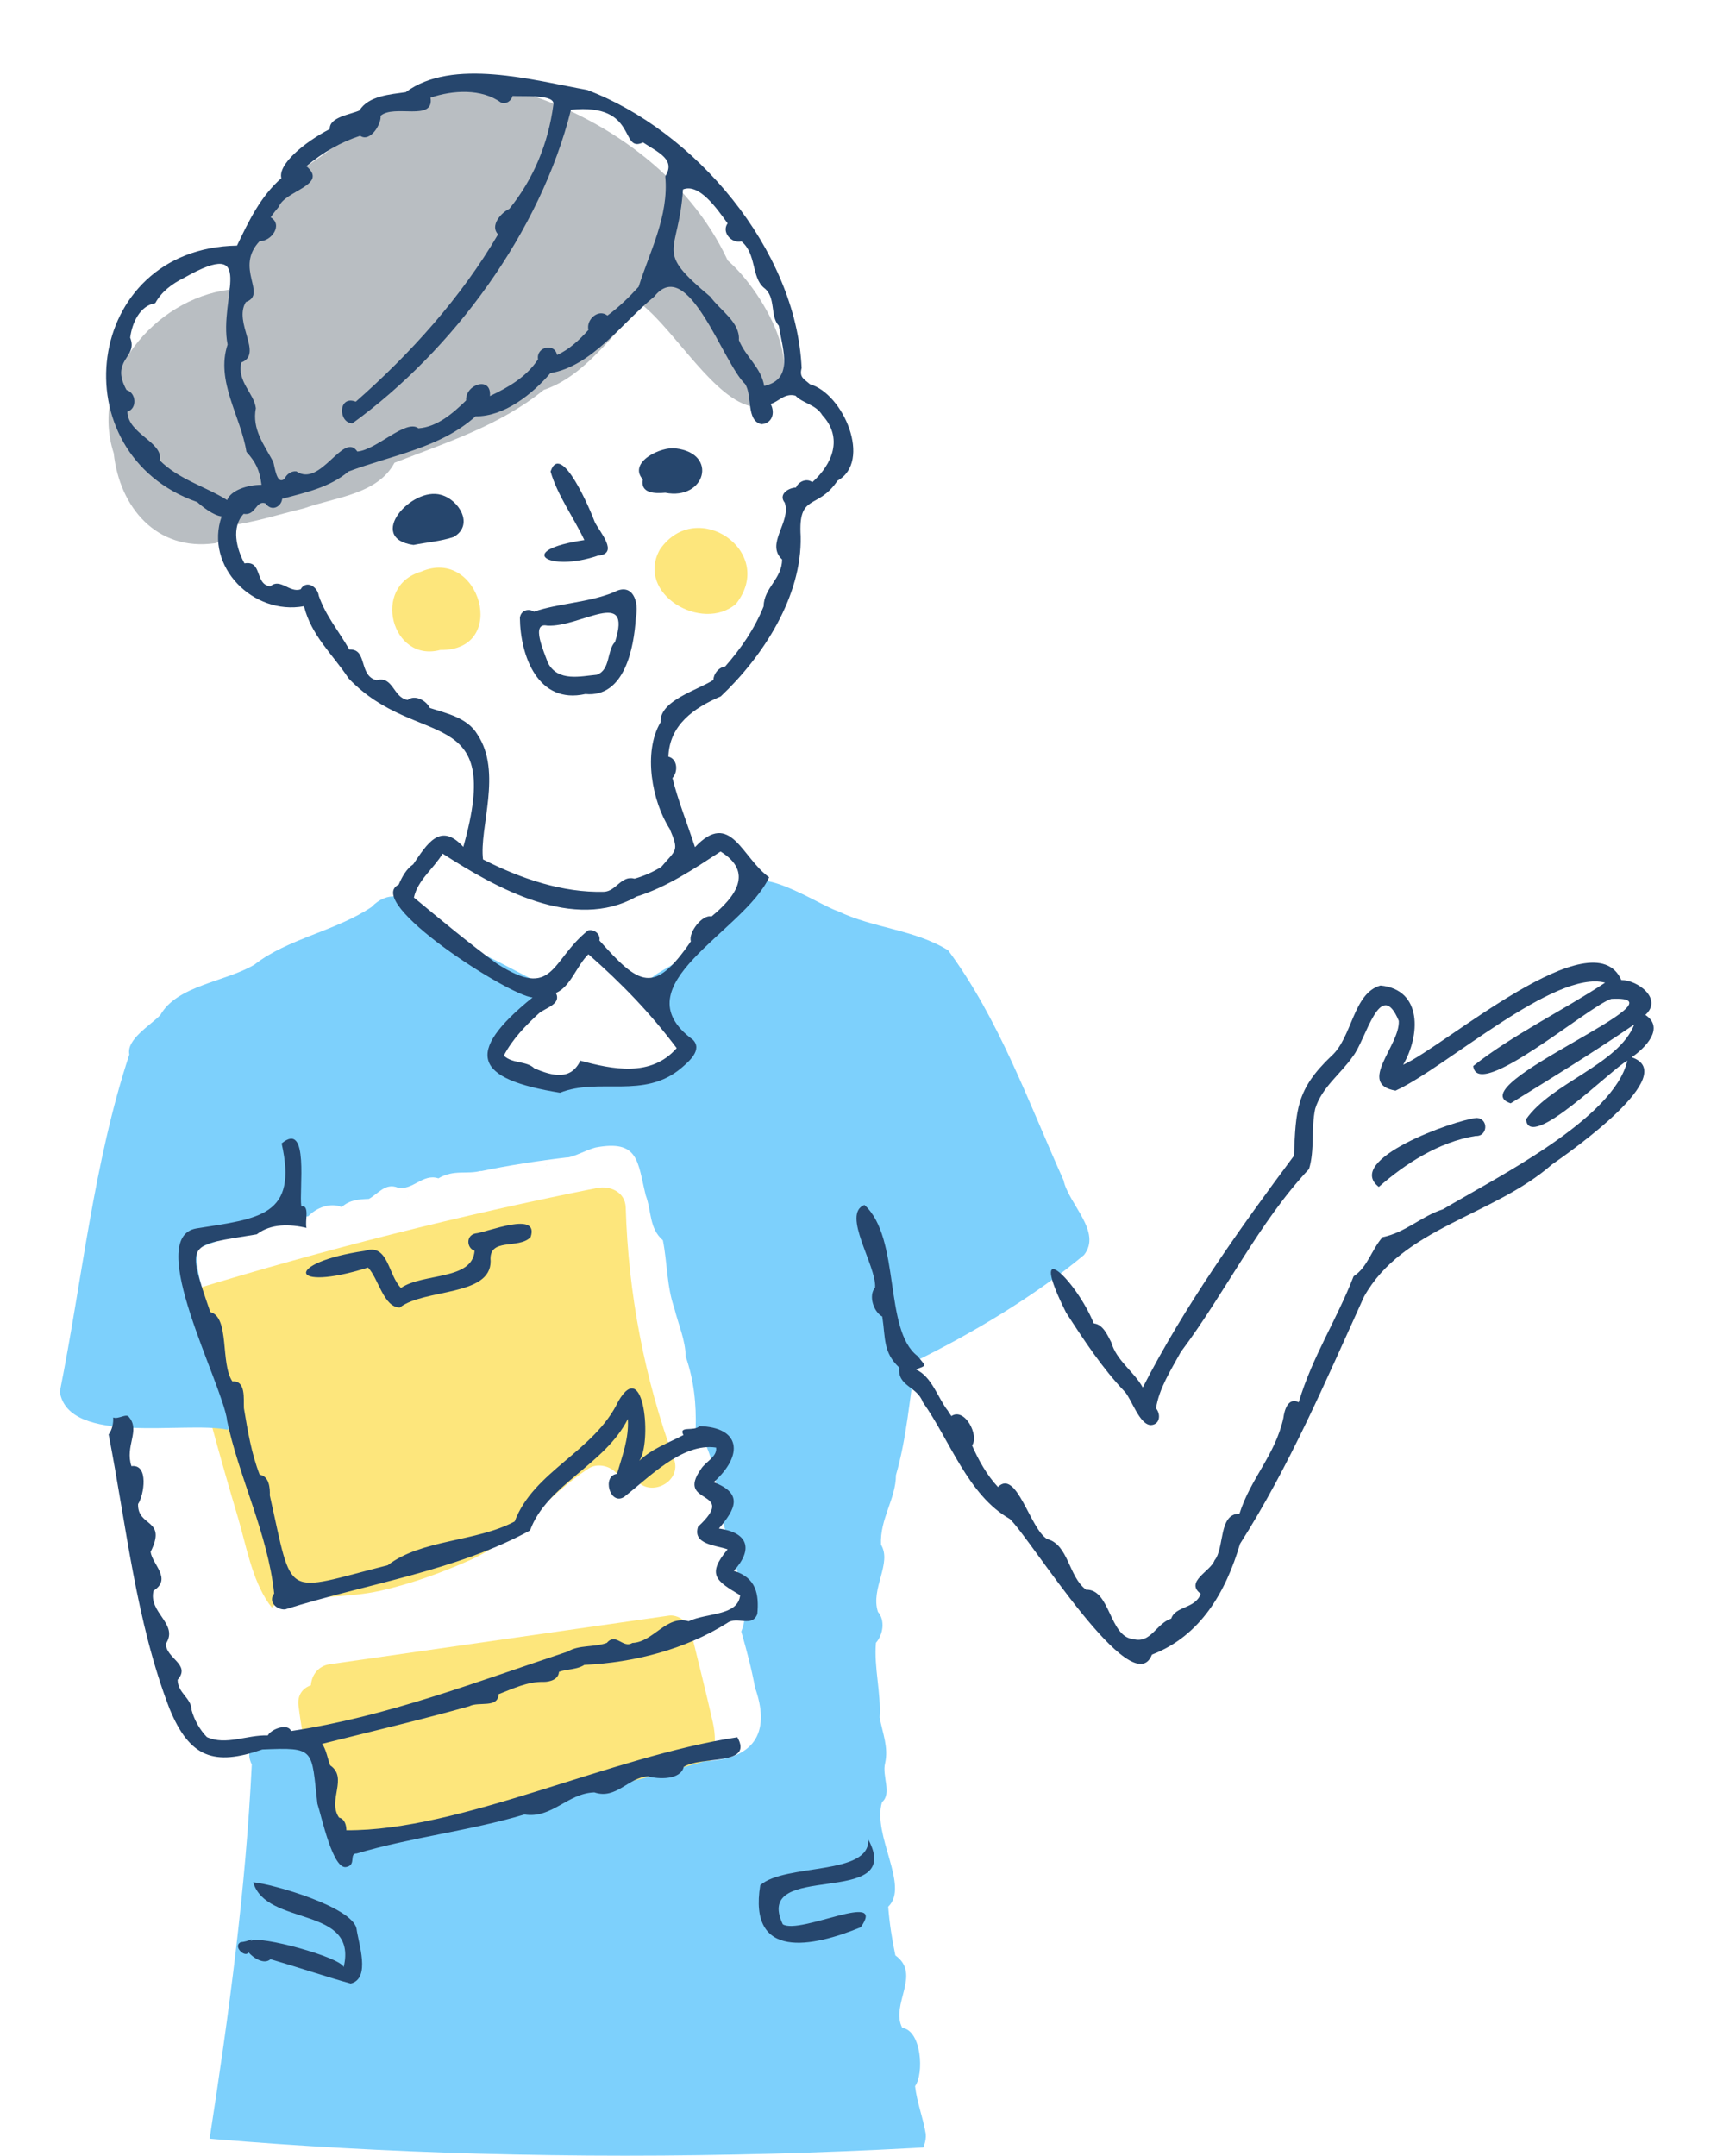 <?xml version="1.0" encoding="utf-8"?>
<!-- Generator: Adobe Illustrator 27.8.1, SVG Export Plug-In . SVG Version: 6.00 Build 0)  -->
<svg version="1.1" id="レイヤー_1" xmlns="http://www.w3.org/2000/svg" xmlns:xlink="http://www.w3.org/1999/xlink" x="0px"
	 y="0px" viewBox="0 0 122 153.16" style="enable-background:new 0 0 122 153.16;" xml:space="preserve">
<style type="text/css">
	.st0{clip-path:url(#SVGID_00000048495860702009019310000001678632555000065725_);}
	.st1{clip-path:url(#SVGID_00000115496702947992757570000010062877935323097504_);}
	.st2{fill:#FDE67C;}
	.st3{fill:#FFA384;}
	.st4{fill:#7DD0FC;}
	.st5{fill:#B9BEC2;}
	.st6{fill:#26466D;}
</style>
<g>
	<defs>
		<rect id="SVGID_1_" width="122" height="153.16"/>
	</defs>
	<clipPath id="SVGID_00000147211764303964480730000002006113667657814169_">
		<use xlink:href="#SVGID_1_"  style="overflow:visible;"/>
	</clipPath>
	<g style="clip-path:url(#SVGID_00000147211764303964480730000002006113667657814169_);">
		<g>
			<defs>
				<path id="SVGID_00000029764164881359412340000013435017892991086984_" d="M139,140.53c0,0-37.58,12.63-94.58,12.63
					S-41,140.53-41,140.53V0h180V140.53z"/>
			</defs>
			<clipPath id="SVGID_00000090293492113345273100000002583505501918342066_">
				<use xlink:href="#SVGID_00000029764164881359412340000013435017892991086984_"  style="overflow:visible;"/>
			</clipPath>
			<g style="clip-path:url(#SVGID_00000090293492113345273100000002583505501918342066_);">
				<path class="st2" d="M47.89,103.67c-2.1-5.76-3.25-11.75-3.43-17.87c-0.03-1.11-1.11-1.58-2.05-1.39
					c-9.7,1.93-19.3,4.35-28.76,7.25c-1.37,0.42-1.27,2.05-0.4,2.74c1.12,4.49,2.33,8.97,3.65,13.4c0.59,1.98,0.99,4.4,2.2,6.13
					c0.07,0.1,0.15,0.2,0.22,0.29c0.19-0.23,0.47-0.4,0.86-0.46c2.28-0.38,4.6-0.23,6.86-0.74c2.16-0.49,4.26-1.25,6.28-2.14
					c3.37-1.47,5.48-4.61,8.53-6.56c0.58-0.37,1.44-0.18,1.89,0.29c0.09,0.09,0.17,0.19,0.25,0.28c0.44-0.28,0.85-0.32,1.12,0.11
					C46.02,106.51,48.5,105.35,47.89,103.67z"/>
				<path class="st2" d="M50.65,122.38c-0.49-2.19-1.05-4.37-1.58-6.55c-0.15-0.6-0.92-1.13-1.54-1.04
					c-8.03,1.15-16.05,2.3-24.08,3.45c-0.87,0.12-1.31,0.81-1.36,1.5c-0.56,0.19-0.98,0.68-0.88,1.46c0.28,2.2,0.72,4.38,1.4,6.49
					c0.54,1.68,1.2,3.36,3.01,3.97c1.69,0.57,3.61,0.09,5.32-0.17c2.1-0.33,4.2-0.73,6.27-1.21c2.1-0.48,4.18-1.05,6.24-1.69
					c1.82-0.57,3.84-1.09,5.52-2C50.66,125.66,51.05,124.17,50.65,122.38z"/>
				<g>
					<path class="st3" d="M26.29,85.17c-0.02,0.01-0.04,0.01-0.06,0.02C26.25,85.18,26.27,85.17,26.29,85.17L26.29,85.17z"/>
					<path class="st4" d="M4.25,98.89c1.59-7.94,2.39-16.25,4.94-23.97c-0.23-1.08,1.53-2.09,2.2-2.8c1.21-2.13,4.64-2.35,6.7-3.59
						c2.35-1.84,5.72-2.36,8.3-4.08c2.3-2.38,4.85,1.45,6.38,2.73c1.73,0.56,3.68,1.74,5.33,2.54c0.87,1.6-2.71,3.29-2.59,5.44
						c2.6,1.98,3.34,2.05,6.34,0.83c2.52,0.95,5.18-0.36,7.52-1.43c-6.69-7.68-2.25-2.53,3.57-11.12c0.42-2.43,5.28,0.89,6.58,1.29
						c2.54,1.23,5.45,1.3,7.85,2.79c3.6,4.86,5.7,10.77,8.2,16.34c0.36,1.7,2.76,3.66,1.45,5.31c-3.49,2.91-7.96,5.58-11.97,7.54
						c-0.42,2.68-0.63,5.48-1.39,8.1c0,1.67-1.16,3.13-1.06,4.94c0.8,1.32-0.76,3.12-0.22,4.77c0.53,0.61,0.37,1.62-0.14,2.2
						c-0.15,1.78,0.37,3.52,0.26,5.31c0.23,1.16,0.64,2.13,0.39,3.25c-0.23,0.89,0.5,2.16-0.22,2.76c-0.71,2.35,1.98,5.97,0.44,7.43
						c0.09,1.16,0.27,2.32,0.51,3.46c1.88,1.34-0.38,3.49,0.49,5.15c1.37,0.18,1.56,3.25,0.91,4.14c0.13,1.16,0.57,2.24,0.76,3.39
						c0.09,1.12-0.92,1.72-0.41,2.98c3.18,0.81,0.05,6.02,1.5,8.14c2.52,0.72-0.02,3.84,1.14,5.52c1.46,0.51,0.79,2.68,0.77,3.72
						c0.12,1.97,2.1,3.75,0.87,5.83c0.1,2.4,2.35,4.36,1.12,6.76c-0.1,1.9,1.72,4.43,0.45,5.96c0.16,0.99,0.57,1.86,0.66,2.8
						c0.38,2.09-4.52,1.62-5.9,1.95c-7.77,1.05-15.39,1.42-23.3,1.3c-10.89,0.37-22.23,0.92-32.83-1.52
						c-2.18-0.32-0.11-5.48-0.01-6.91c0.55-3.26,0.95-6.63,1.07-9.94c2.23-17.67,6.11-34.98,6.98-52.83
						c-0.78-1.62,1.14-2.1,2.38-2.05c4.21-2.09,1.46,10.13,7.07,7.64c7.46-2.26,15.28-3.57,22.69-5.82
						c3.87-0.16,4.65-2.33,3.62-5.23c-0.25-1.36-0.6-2.67-0.98-3.99c0.8-1.98-0.45-4.35-0.9-6.55c-1.06-2.58-0.56-5.73-2.34-7.85
						c0.05-1.76-0.11-3.41-0.71-5.15c0,0.01,0,0.01,0,0.02c-0.01-1.16-0.52-2.29-0.8-3.42c0,0.01,0.01,0.01,0.01,0.02
						c-0.56-1.56-0.51-3.28-0.83-4.87c-0.99-0.86-0.79-2.06-1.22-3.2c-0.59-2.4-0.48-3.97-3.57-3.39l0,0c-0.69,0.19-1.3,0.57-2,0.72
						c0.03-0.01,0.05-0.02,0.07-0.03c-2.12,0.25-4.2,0.57-6.26,1c0.03-0.01,0.06-0.03,0.09-0.04c-1.05,0.29-1.93-0.12-3.06,0.54
						c-1.12-0.37-1.82,0.9-2.91,0.65c0.01,0,0.02,0.01,0.03,0.01c-0.89-0.36-1.4,0.44-2.06,0.8c-0.71,0.03-1.35,0.06-1.93,0.58
						c-0.81-0.34-1.79,0.04-2.37,0.65c-2.73,0.51-5.42,1.37-7.88,2.28c-0.53,3.06,4.03,11.42,2.14,12.89
						C13.18,100.95,4.87,102.74,4.25,98.89z"/>
					<path class="st3" d="M26.2,85.19c0.01,0,0.02-0.01,0.03-0.01C26.22,85.19,26.21,85.19,26.2,85.19z"/>
					<path class="st3" d="M48.7,96.42c-0.02,0.05-0.02,0.11-0.04,0.16C48.68,96.53,48.69,96.47,48.7,96.42L48.7,96.42z"/>
					<path class="st3" d="M22.54,86.29C22.54,86.28,22.55,86.28,22.54,86.29C22.55,86.28,22.55,86.28,22.54,86.29z"/>
					<path class="st3" d="M25.91,85.27C25.9,85.27,25.9,85.27,25.91,85.27c0.03,0,0.06,0,0.09-0.01
						C25.97,85.27,25.94,85.27,25.91,85.27z"/>
					<path class="st3" d="M26.3,85.16c0.01-0.01,0.03-0.01,0.04-0.01C26.32,85.16,26.31,85.16,26.3,85.16z"/>
					<path class="st3" d="M28.98,85.07c-0.01,0.03-0.01,0.06-0.01,0.1c0-0.02,0-0.03,0-0.05c0,0,0,0,0,0.01
						C28.97,85.11,28.97,85.09,28.98,85.07z"/>
					<path class="st3" d="M29,84.95c0-0.01,0-0.02,0.01-0.03C29.01,84.93,29.01,84.94,29,84.95z"/>
					<path class="st3" d="M31.28,83.84C31.28,83.84,31.28,83.83,31.28,83.84L31.28,83.84z"/>
					<path class="st3" d="M33.56,83.44c0.01,0,0.01,0,0.02,0C33.57,83.44,33.56,83.44,33.56,83.44z"/>
					<path class="st3" d="M38.76,82.86c0.05-0.05,0.1-0.1,0.16-0.14C38.87,82.76,38.81,82.81,38.76,82.86z"/>
					<path class="st3" d="M40.26,82.28h0.01C40.27,82.27,40.27,82.28,40.26,82.28z"/>
				</g>
				<path class="st2" d="M46.89,39.04c-1.77,3.16,3.02,5.94,5.41,3.86C55.21,39.2,49.49,35.27,46.89,39.04z"/>
				<path class="st2" d="M31.28,46.18c4.95,0.08,2.81-7.39-1.37-5.56C26.37,41.65,27.83,47.11,31.28,46.18z"/>
				<path class="st5" d="M8.08,32.2c0.42,3.86,3.05,6.97,7.18,6.4c0.73-0.16,1-0.7,0.98-1.26c1.84-0.21,3.57-0.8,5.35-1.22
					c2.19-0.79,5.23-0.98,6.44-3.24c3.69-1.44,7.5-2.65,10.61-5.18c2.91-0.97,4.87-3.96,6.99-6.04c2.35,1.87,5.17,6.78,7.86,7.23
					c4.72-1.38,0.82-8.15-1.78-10.38c-2.78-6-8.82-10.28-15.08-12.08c-1.1-0.14-2.69-1.15-3.53-0.09c-3.62,0.41-5.26,0.75-8.13,2.32
					c-0.67,2.04-2.89,2.53-4.49,4.33c-2.13,2.26-2.83,4.58-4.2,7.59C10.97,21.26,6.34,26.81,8.08,32.2z"/>
				<path class="st6" d="M57.55,27.3c-0.39-0.36-0.78-0.47-0.59-1.15c-0.39-8.46-7.62-16.89-15.25-19.76
					c-3.79-0.68-9.57-2.31-12.88,0.16c-1.11,0.16-2.65,0.26-3.29,1.3c-0.63,0.29-2.15,0.46-2.11,1.32
					c-1.83,0.95-3.69,2.51-3.44,3.49c-1.5,1.32-2.32,3.06-3.15,4.79C5.9,17.64,4.17,32.24,14.01,35.67
					c0.37,0.33,1.16,0.96,1.74,1.02c-1.24,3.55,2.24,7.05,5.85,6.38c0.52,2.1,2.04,3.42,3.17,5.13c4.9,5.13,11.07,1.64,8.15,11.97
					c-1.64-1.8-2.58-0.2-3.56,1.24c-0.48,0.32-0.79,0.88-1.03,1.44c-2.55,1.24,7.86,7.91,9.51,8.02c-4.96,4.01-4.04,5.8,1.95,6.77
					c2.78-1.11,5.96,0.49,8.61-1.75c0.54-0.46,1.54-1.3,0.83-2.02c-5.28-3.87,3.62-7.64,5.42-11.54c-1.94-1.38-2.73-4.83-5.27-2.14
					c-0.56-1.72-1.21-3.32-1.6-4.91c0.41-0.44,0.37-1.36-0.29-1.52c0.08-2.25,1.8-3.46,3.72-4.28c3.02-2.85,5.78-7.12,5.68-11.38
					c-0.19-3.12,1.2-1.82,2.62-3.95C61.98,32.79,59.93,27.97,57.55,27.3z M38.29,72c0.46-0.4,1.62-0.64,1.21-1.45
					c1.05-0.45,1.48-1.95,2.31-2.75c2.34,2.05,4.4,4.18,6.27,6.67c-1.83,2.09-4.58,1.5-6.84,0.89c-0.69,1.42-1.96,1.1-3.27,0.55
					c-0.55-0.55-1.57-0.32-2.17-0.91C36.4,73.84,37.36,72.85,38.29,72z M45.23,63.7c2.16-0.67,4.1-1.98,5.97-3.2
					c2.37,1.47,1.07,3.21-0.65,4.62c-0.65-0.18-1.66,1.16-1.46,1.76c-2.62,3.82-3.67,3.12-6.5-0.06c0.1-0.46-0.39-0.83-0.81-0.71
					c-2.67,2.13-2.39,4.99-6.5,2.34c-2-1.47-3.95-3.09-5.87-4.68c0.27-1.24,1.38-2.03,2.04-3.12C35.27,63.11,40.79,66.22,45.23,63.7
					z M17.51,32.1c0.67,0.75,0.94,1.3,1.07,2.35c-0.99-0.01-2.19,0.39-2.44,1.08c-1.53-0.96-3.45-1.47-4.79-2.82
					c0.28-1.3-2.26-1.86-2.3-3.46c0.72-0.22,0.63-1.35-0.06-1.54c-1.19-2.16,0.84-2.26,0.26-3.72c0.13-1.03,0.68-2.27,1.78-2.45
					c0.45-0.82,1.18-1.37,2.05-1.8c5.29-3,2.44,1.44,3.09,4.74C15.31,27.08,17.1,29.55,17.51,32.1z M47.27,12.53
					c0.27,2.83-1.14,5.42-1.89,7.84c-0.68,0.75-1.4,1.45-2.22,2.05c-0.65-0.51-1.53,0.3-1.35,1.02c-0.63,0.7-1.38,1.41-2.23,1.78
					c-0.18-0.9-1.5-0.56-1.35,0.31c-0.83,1.26-2.11,1.99-3.42,2.61c0.13-1.45-1.76-0.84-1.69,0.31c-0.92,0.9-2.05,1.89-3.39,1.98
					c-0.89-0.68-2.98,1.55-4.34,1.65c-0.99-1.46-2.6,2.59-4.33,1.41c-0.36-0.04-0.69,0.2-0.84,0.52c-0.57,0.51-0.7-0.9-0.81-1.21
					c-0.65-1.2-1.52-2.32-1.23-3.8c-0.13-1.06-1.36-1.9-1.03-3.25c1.57-0.6-0.59-2.83,0.32-4.29c1.56-0.57-0.84-2.4,0.98-4.33
					c0.83,0.03,1.68-1.16,0.78-1.69c0.2-0.29,0.42-0.56,0.59-0.76c0.42-1.14,3.55-1.53,1.95-2.87c1.16-0.97,2.41-1.7,3.82-2.16
					c0.72,0.5,1.53-0.87,1.45-1.42c0.96-0.85,3.83,0.44,3.55-1.29c1.58-0.54,3.63-0.66,5.01,0.35c0.38,0.14,0.73-0.13,0.82-0.47
					c0.76,0.05,3.06-0.14,2.9,0.62c-0.36,2.74-1.41,5.28-3.13,7.4c-0.59,0.27-1.4,1.2-0.8,1.81c-2.63,4.49-6.22,8.47-10.11,11.89
					c-1.28-0.49-1.25,1.52-0.24,1.54C32.22,24.86,38.4,16.47,40.57,7.8c4.81-0.5,3.45,3.12,5.12,2.32
					C46.8,10.85,48.02,11.34,47.27,12.53z M54.3,27.42c-0.23-1.34-1.31-2.04-1.8-3.26c0.1-1.26-1.35-2.13-2.02-3.07
					c-4.06-3.4-2.27-2.91-1.95-7.63c1.15-0.46,2.4,1.35,3.17,2.41c-0.45,0.63,0.28,1.45,0.98,1.28c1.08,0.88,0.7,2.52,1.59,3.29
					c0.9,0.65,0.42,2.04,1.07,2.7C55.62,24.9,56.41,26.95,54.3,27.42z M57.72,34.26c-0.4-0.31-0.98-0.05-1.16,0.38
					c-0.56,0.02-1.27,0.49-0.8,1.08c0.47,1.37-1.39,2.91-0.19,4.03c0,1.39-1.3,2.01-1.31,3.33c-0.66,1.62-1.59,2.97-2.74,4.28
					c-0.45,0.05-0.82,0.51-0.83,0.95c-1.09,0.71-3.85,1.47-3.75,3c-1.27,2.13-0.61,5.64,0.65,7.59c0.68,1.6,0.45,1.45-0.6,2.69
					c-0.62,0.38-1.21,0.64-1.9,0.84c-0.95-0.26-1.3,0.89-2.17,0.93c-2.92,0.08-5.9-0.92-8.6-2.3c-0.28-2.26,1.39-6.2-0.4-8.88
					c-0.7-1.18-2.17-1.49-3.38-1.88c-0.25-0.53-1.06-0.97-1.57-0.57c-1.03-0.14-1.02-1.73-2.21-1.4c-1.3-0.31-0.62-2.25-1.94-2.18
					c-0.77-1.35-1.67-2.38-2.17-3.82c-0.08-0.64-0.89-1.16-1.29-0.46c-0.79,0.27-1.45-0.83-2.15-0.21
					c-1.14-0.13-0.53-1.86-1.84-1.63c-0.57-1.05-0.95-2.57-0.06-3.52c0.88,0.15,0.85-0.98,1.55-0.75c0.45,0.64,1.14,0.22,1.19-0.32
					c1.61-0.44,3.36-0.79,4.71-1.94c3.07-1.15,6.54-1.68,9.03-3.92c2.04,0.02,4.03-1.57,5.32-3.07c2.96-0.5,5.09-3.57,7.37-5.43
					c2.41-3.04,4.88,4.72,6.47,6.21c0.53,0.85,0.05,2.59,1.15,2.85c0.75-0.05,1-0.77,0.66-1.44c0.58-0.17,0.99-0.79,1.76-0.59
					c0.53,0.56,1.45,0.62,1.91,1.39C59.92,31.11,59.15,32.98,57.72,34.26z"/>
				<path class="st6" d="M47.27,35.01c-0.7,0.06-1.79,0.07-1.6-0.95c-1.07-1.22,1.31-2.36,2.35-2.2
					C51.06,32.22,50.11,35.57,47.27,35.01z"/>
				<path class="st6" d="M32.24,38.15c-0.91,0.31-1.91,0.38-2.86,0.57c-3.4-0.48-0.13-4.18,1.96-3.56
					C32.59,35.49,33.72,37.29,32.24,38.15z"/>
				<path class="st6" d="M42.48,39.48c-3.48,1.2-6-0.36-0.96-1.11c-0.75-1.59-1.93-3.21-2.4-4.87c0.75-2.23,2.89,2.89,3.14,3.59
					C42.6,37.79,44.03,39.35,42.48,39.48z"/>
				<path class="st6" d="M45.18,43.88c0.24-1.12-0.22-2.54-1.57-1.8c-1.8,0.74-3.94,0.78-5.67,1.38c-0.35-0.24-0.92-0.13-1,0.43
					c0.03,2.73,1.29,6.17,4.65,5.42C44.39,49.58,45.05,46.01,45.18,43.88z M43.7,45.61c-0.59,0.6-0.31,1.98-1.29,2.33
					c-1.14,0.1-2.77,0.53-3.48-0.85c-0.26-0.74-1.25-2.89-0.05-2.64C41.22,44.6,44.96,41.66,43.7,45.61z"/>
				<path class="st6" d="M65.64,96.9c0.01,0.02,0.03,0.03,0.04,0.05C65.66,96.93,65.65,96.92,65.64,96.9z"/>
				<path class="st6" d="M9.05,100.5c-0.01,0.01-0.02,0.01-0.03,0.01C9.03,100.51,9.04,100.5,9.05,100.5z"/>
				<path class="st6" d="M49.32,100.64c-0.03,0.01-0.06,0.03-0.08,0.03c-0.01,0-0.01,0-0.02,0
					C49.25,100.67,49.28,100.66,49.32,100.64z"/>
				<path class="st6" d="M49.47,100.57c-0.01,0-0.01,0.01-0.01,0.01l0,0l0,0C49.47,100.57,49.47,100.57,49.47,100.57z"/>
				<path class="st6" d="M33.77,87.64c0.83-0.08,4.59-1.66,3.93,0.26c-0.85,0.89-3-0.02-2.84,1.7c0.02,2.52-4.72,1.95-6.45,3.3
					c-1.16-0.01-1.51-2.06-2.26-2.84c-5.67,1.79-5.99-0.35-0.22-1.19c1.66-0.55,1.64,1.72,2.56,2.64c1.58-1.08,5.09-0.53,5.23-2.65
					C33.17,88.7,33.08,87.79,33.77,87.64z"/>
				<path class="st6" d="M12.04,121.39c-2.39-6.22-3.06-13-4.32-19.47c0.25-0.34,0.35-0.81,0.32-1.21c0.36,0.16,0.96-0.33,1.13-0.02
					c0.81,0.96-0.31,2.05,0.17,3.48c1.25-0.17,0.89,2.07,0.47,2.69c-0.05,1.67,2.08,1.01,0.89,3.4c0.12,0.9,1.54,1.91,0.21,2.76
					c-0.39,1.57,1.8,2.35,0.88,3.76c-0.02,1.06,1.8,1.46,0.83,2.57c0.01,0.95,0.97,1.28,0.99,2.14c0.19,0.71,0.58,1.4,1.09,1.93
					c1.36,0.61,2.82-0.16,4.33-0.12c0.27-0.49,1.45-0.87,1.65-0.31c6.8-1.02,13.2-3.51,19.67-5.65c0.76-0.48,1.88-0.29,2.76-0.61
					c0.66-0.76,1.15,0.42,1.82,0c1.49-0.05,2.4-2,4-1.54c1.3-0.62,3.5-0.36,3.66-1.85c-1.71-1.02-2.4-1.45-0.89-3.26
					c-0.81-0.29-2.52-0.34-2.1-1.61c2.92-2.71-1.65-1.46,0.2-4.08c0.3-0.52,1.18-0.88,1.08-1.54c-2.41-0.36-4.8,2.16-6.54,3.51
					c-1.01,0.63-1.59-1.52-0.5-1.64c0.37-1.27,0.86-2.53,0.77-3.9c-1.64,3.26-5.76,4.66-6.95,7.92c-5.3,2.89-11.65,3.79-17.41,5.61
					c-0.62,0.03-1.21-0.56-0.77-1.13c-0.45-4.28-2.53-8.3-3.37-12.39c0.01,0.03,0.02,0.06,0.03,0.09
					c-0.38-2.71-5.9-13.01-2.19-13.64c4.48-0.71,7.23-0.87,6.06-6.04c1.99-1.67,1.22,3.35,1.4,4.47c0.63-0.12,0.23,1.09,0.37,1.53
					c-1.17-0.27-2.53-0.32-3.54,0.46c-4.94,0.82-5.04,0.45-3.3,5.52c1.4,0.37,0.7,3.64,1.57,4.93c0.97-0.08,0.79,1.25,0.82,1.9
					c0.27,1.61,0.53,3.21,1.12,4.73c0.66,0.09,0.75,0.93,0.72,1.47c1.69,7.5,0.86,6.86,8.38,4.96c2.4-1.85,6.25-1.64,9.02-3.11
					c1.34-3.58,5.66-4.96,7.37-8.55c1.86-3.2,2.38,3.03,1.48,4.24c0.95-0.89,2.02-1.24,3.14-1.83c-0.38-0.69,0.76-0.23,1.13-0.63
					c2.91,0.07,3.19,2.03,1.02,3.98c2.1,0.8,1.57,1.89,0.37,3.29c2.08,0.29,2.46,1.47,1.06,3.01c1.59,0.48,1.8,1.66,1.67,3.06
					c-0.37,1-1.44,0.13-2.13,0.64c-2.99,1.88-6.64,2.82-10.16,2.98c-0.52,0.34-1.22,0.29-1.8,0.49c-0.04,0.55-0.64,0.72-1.11,0.72
					c-1.11-0.03-2.14,0.47-3.18,0.87c-0.05,1.03-1.41,0.5-2.09,0.86c-3.42,0.96-6.95,1.79-10.45,2.67c0.3,0.44,0.38,1.04,0.57,1.53
					c1.3,0.89-0.22,2.48,0.63,3.71c0.4,0.09,0.52,0.54,0.52,0.9c8.08,0.06,18.72-5.23,27.78-6.61c1.18,2.07-2.57,1.3-3.81,2.11
					c-0.22,0.94-1.8,0.88-2.53,0.67c-1.4,0.06-2.26,1.67-3.82,1.14c-1.91,0.06-3.01,1.88-4.97,1.57c-3.91,1.17-8.01,1.61-11.91,2.77
					c-0.56-0.01-0.03,0.8-0.7,0.95c-0.99,0.34-1.82-3.67-2.1-4.49c-0.44-3.89-0.11-4.01-3.91-3.85
					C15.22,125.49,13.48,124.9,12.04,121.39z"/>
				<path class="st6" d="M63.83,98.26c0.01-0.01,0.03,0.01,0.04,0C63.86,98.26,63.85,98.26,63.83,98.26z"/>
				<path class="st6" d="M61.16,136.93c-3.43,1.41-8.01,2.36-7.14-2.99c1.8-1.57,7.78-0.65,7.68-3.24c2.65,4.99-8.28,1.38-6.08,6.02
					C56.85,137.48,63.05,134.26,61.16,136.93z"/>
				<path class="st6" d="M18.28,134.49c0.03,0.03,0.05,0.07,0.08,0.1C18.33,134.56,18.31,134.53,18.28,134.49z"/>
				<path class="st6" d="M17.66,138.71c-0.22,0.43-1.15-0.41-0.56-0.72c0.24-0.02,0.52-0.09,0.76-0.2
					c-0.01,0.04-0.01,0.07-0.02,0.11c0.56-0.42,6.36,1.16,6.58,1.86c1.04-4.4-5.52-2.85-6.43-6.03c1.47,0.15,6.98,1.75,7.34,3.28
					c0.13,1.05,1.04,3.56-0.41,3.92c-1.64-0.45-3.68-1.14-5.7-1.73C18.75,139.63,17.94,139.06,17.66,138.71z"/>
				<path class="st6" d="M81.85,117.56c-1.37,3.55-8.63-8.27-10.1-9.64c-2.99-1.7-4.25-5.59-6.18-8.3c-0.4-1.13-1.82-1.12-1.67-2.45
					c-1.16-1.09-0.97-2.05-1.21-3.63c-0.62-0.33-1-1.49-0.51-2.06c0.11-1.55-2.41-5.23-0.76-5.87c2.61,2.35,1.34,8.89,3.78,10.74
					c-0.03-0.03-0.06-0.07-0.09-0.11c0.18,0.21,0.35,0.43,0.52,0.64c0,0,0,0-0.01-0.01c0.23,0.25-0.34,0.3-0.52,0.44
					c1.1,0.5,1.53,1.98,2.23,2.9c-0.02-0.03-0.03-0.06-0.05-0.09c0.1,0.17,0.21,0.33,0.32,0.49c0.95-0.63,1.99,1.38,1.47,2.09
					c0.45,1.02,1.04,2.1,1.84,2.95c1.32-1.33,2.3,3.03,3.5,3.7c1.52,0.4,1.51,2.67,2.76,3.6c1.73-0.06,1.64,3.36,3.36,3.51
					c1.25,0.33,1.61-1.1,2.69-1.46c0.31-0.91,1.7-0.68,2.1-1.76c-1.16-0.86,0.71-1.6,0.98-2.38c0.72-0.87,0.27-3.32,1.77-3.31
					c0.8-2.53,2.54-4.16,3.12-6.8c0.07-0.57,0.34-1.49,1.09-1.12c0.98-3.27,2.68-5.81,3.9-8.95c1-0.64,1.29-1.93,2.06-2.78
					c1.63-0.33,2.77-1.5,4.29-1.98c3.66-2.19,12.14-6.39,13.1-10.56c-1.1,0.57-6.97,6.51-7.2,4.17c1.8-2.6,6.58-3.89,7.69-6.74
					c-3.18,2.16-5.69,3.69-8.78,5.6c-3.83-1.23,13.1-7.72,7.15-7.42c-1.61,0.5-9.53,7.34-9.81,4.77c2.77-2.2,6.34-3.92,9.37-5.92
					c-3.58-0.95-11.34,6.06-14.89,7.67c-2.77-0.47,0.33-3.21,0.23-4.96c-1.32-3.17-2.33,1.36-3.26,2.52
					c-0.88,1.28-2.2,2.18-2.68,3.73c-0.3,1.39-0.02,2.92-0.44,4.28c-3.55,3.78-5.94,8.78-9.11,13c-0.69,1.27-1.54,2.57-1.76,4
					c0.36,0.43,0.28,1.16-0.36,1.19c-0.81,0-1.38-1.85-1.86-2.37c-1.58-1.65-2.91-3.67-4.17-5.62c-2.84-5.67,0.68-2.39,1.97,0.77
					c0.65,0.06,0.97,0.83,1.24,1.34c0.38,1.32,1.6,2.06,2.24,3.21c2.99-5.83,6.89-11.29,10.74-16.46c0.14-3.26,0.15-4.7,2.66-7.09
					c1.48-1.3,1.54-4.47,3.49-5.01c3.01,0.29,2.81,3.59,1.61,5.63c2.95-1.3,13.49-10.53,15.5-6.02c1.17,0,2.97,1.34,1.71,2.48
					c1.41,0.93-0.03,2.37-0.97,3.01c3.49,1.18-4.25,6.63-5.67,7.62c-4.2,3.67-10.62,4.48-13.35,9.39
					c-2.74,6.03-5.3,12.05-8.81,17.56C87.11,113.08,85.32,116.23,81.85,117.56z"/>
				<path class="st6" d="M104.91,79.43c0.88,0.03,0.81,1.34-0.07,1.28c-2.63,0.43-5.01,1.99-6.87,3.62
					C95.48,82.4,103.27,79.6,104.91,79.43z"/>
			</g>
		</g>
	</g>
</g>
</svg>
